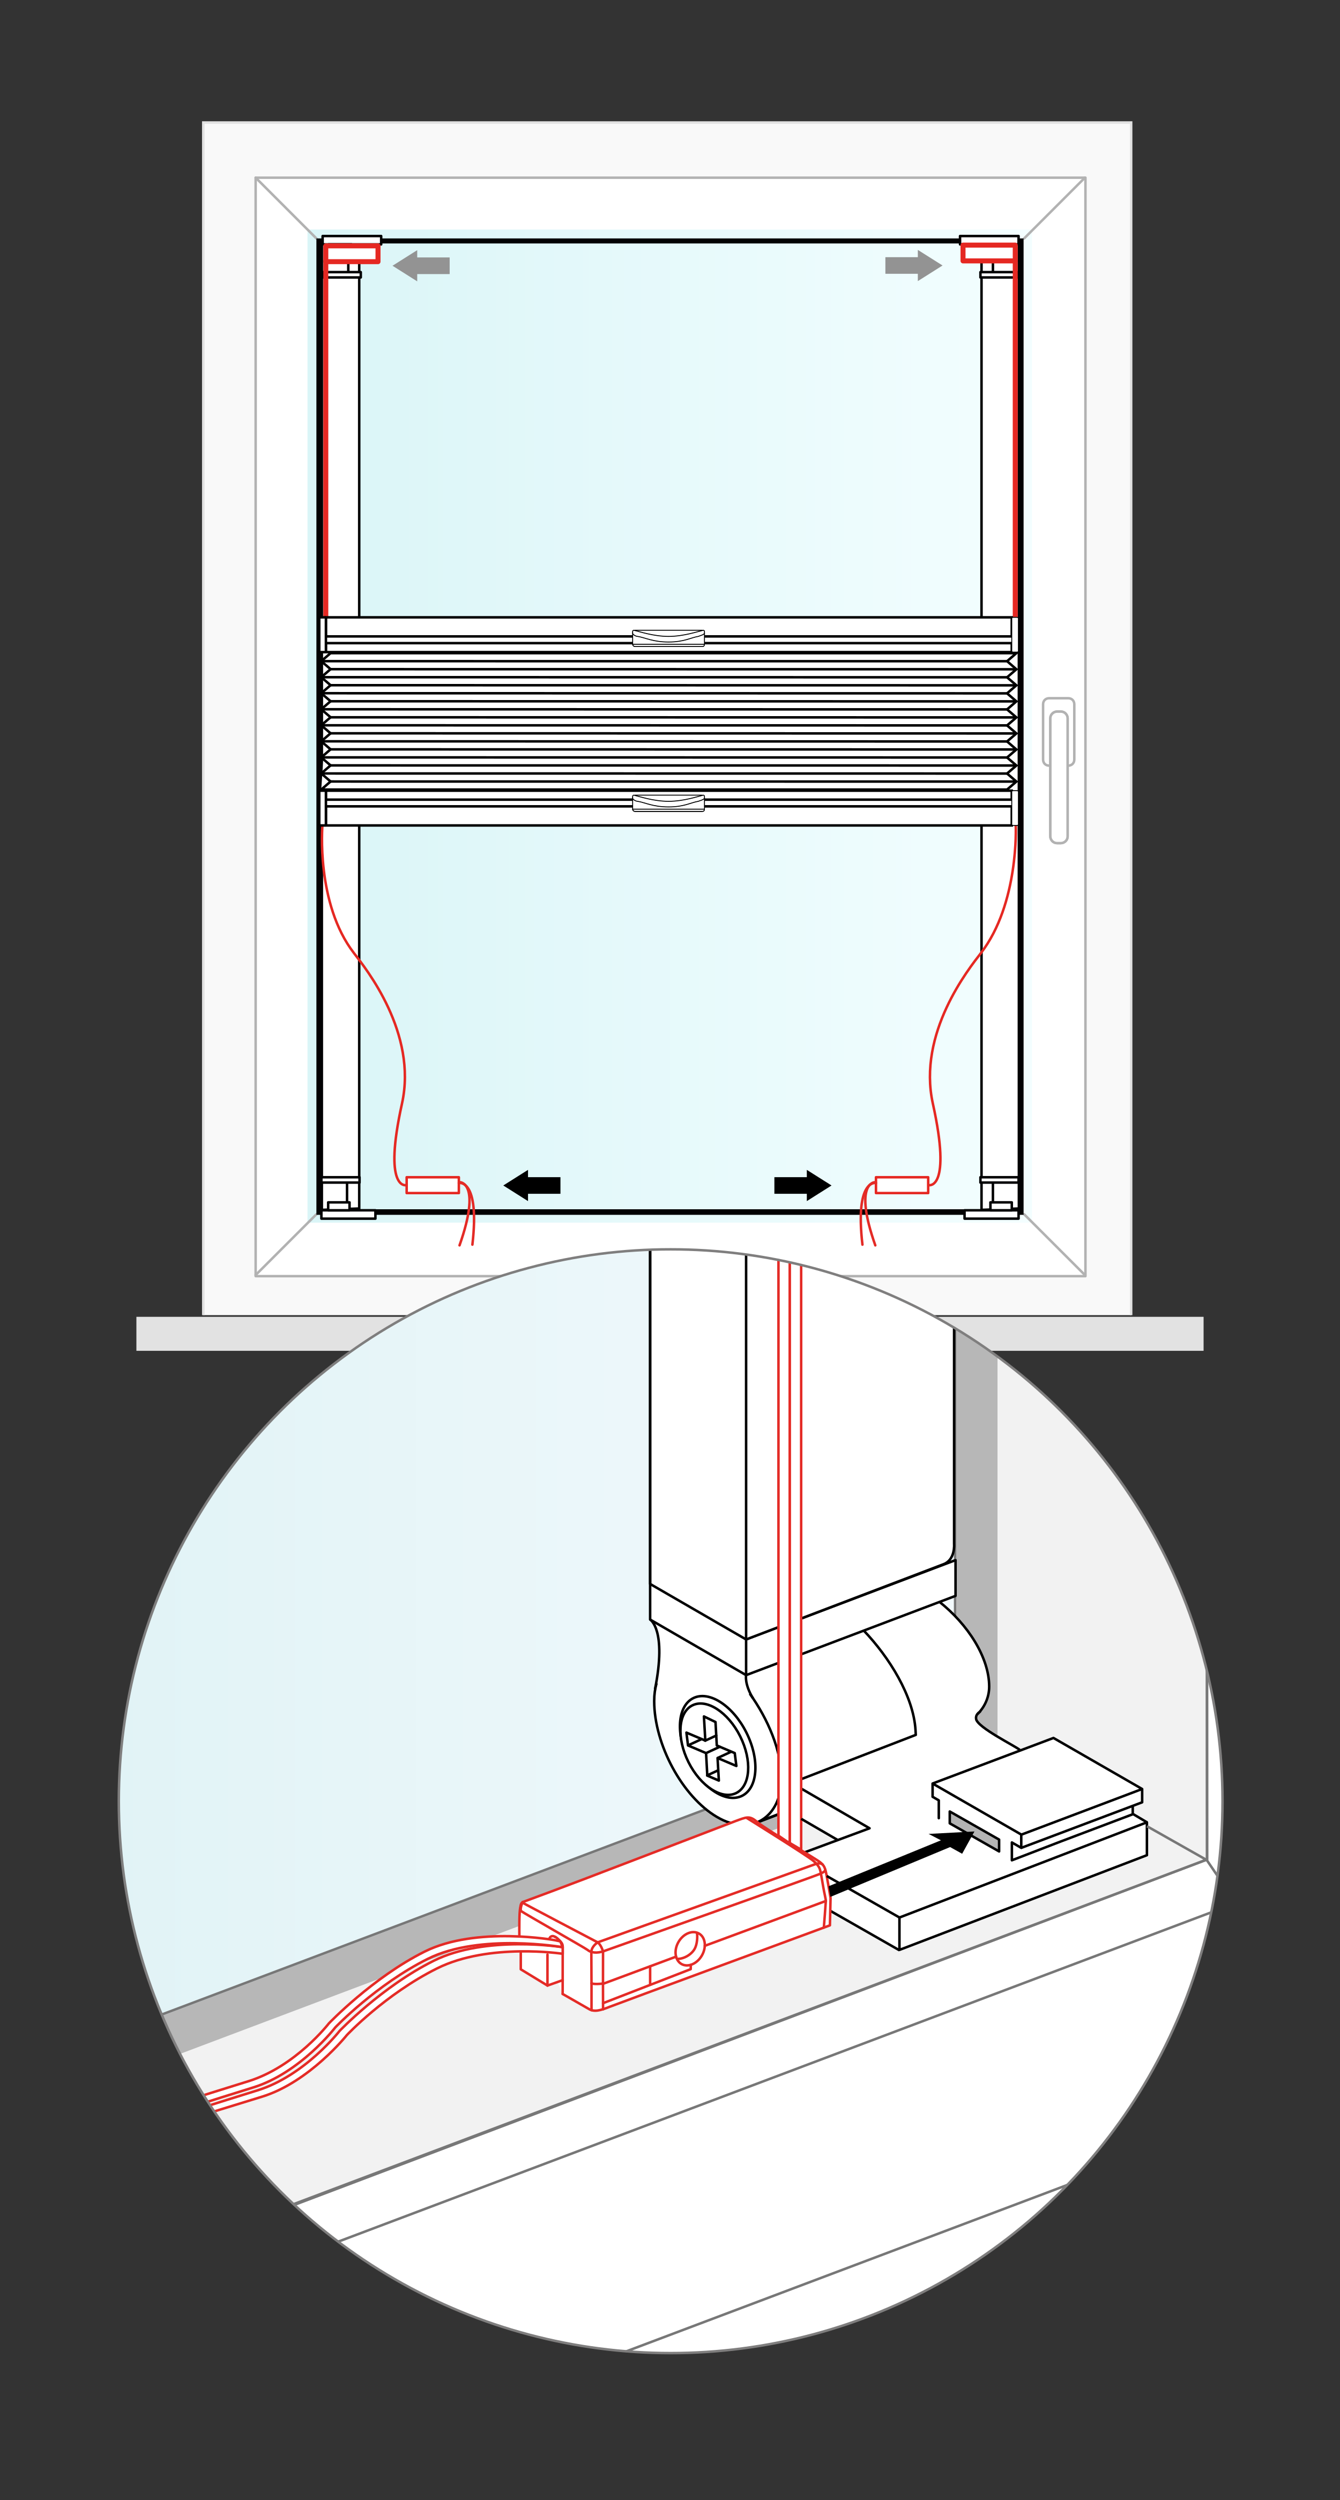 <?xml version="1.0" encoding="utf-8"?>
<!-- Generator: Adobe Illustrator 16.0.0, SVG Export Plug-In . SVG Version: 6.00 Build 0)  -->
<!DOCTYPE svg PUBLIC "-//W3C//DTD SVG 1.1//EN" "http://www.w3.org/Graphics/SVG/1.1/DTD/svg11.dtd">
<svg version="1.1" id="Anleitung" xmlns="http://www.w3.org/2000/svg" xmlns:xlink="http://www.w3.org/1999/xlink" x="0px" y="0px"
	 width="268px" height="500px" viewBox="0 0 268 500" enable-background="new 0 0 268 500" xml:space="preserve">
<rect x="0" y="0" width="268" height="500" fill="#333333" stroke="none"/>
<g>
	<polyline fill="#F9F9F9" stroke="#E2E2E2" stroke-width="0.5" stroke-miterlimit="10" points="40.655,263.018 40.655,24.503 
		226.229,24.503 226.229,263.018 	"/>
	
		<linearGradient id="SVGID_1_" gradientUnits="userSpaceOnUse" x1="-441.402" y1="-706.078" x2="-356.547" y2="-706.078" gradientTransform="matrix(1.667 0 0 1.667 799.011 1321.042)">
		<stop  offset="0" style="stop-color:#FFFFFF"/>
		<stop  offset="1" style="stop-color:#DEF5F9"/>
	</linearGradient>
	<polygon fill="url(#SVGID_1_)" points="63.28,241.285 204.717,241.285 203.715,47.018 64.396,47.018 	"/>
	<rect x="27.28" y="263.354" fill="#E2E2E2" width="213.438" height="6.799"/>
	
		<rect x="51.131" y="35.537" fill="#FFFFFF" stroke="#B2B2B2" stroke-width="0.5" stroke-linecap="round" stroke-linejoin="round" stroke-miterlimit="10" width="165.959" height="219.682"/>
	
		<linearGradient id="SVGID_2_" gradientUnits="userSpaceOnUse" x1="225.118" y1="282.606" x2="370.013" y2="282.606" gradientTransform="matrix(1 0 0 1 -163.62 -137.395)">
		<stop  offset="0" style="stop-color:#DAF5F7"/>
		<stop  offset="6.700000e-007" style="stop-color:#DAF5F7"/>
		<stop  offset="1" style="stop-color:#F3FEFF"/>
	</linearGradient>
	<rect x="61.498" y="45.902" fill="url(#SVGID_2_)" width="144.895" height="198.615"/>
	<polygon fill="#FFFFFF" stroke="#020203" stroke-width="0.5" stroke-miterlimit="10" points="203.776,48.416 196.305,48.689 
		196.305,241.965 203.776,241.692 	"/>
	<polygon fill="#FFFFFF" stroke="#020203" stroke-width="0.5" stroke-miterlimit="10" points="71.844,48.416 64.371,48.689 
		64.371,241.965 71.844,241.692 	"/>
	
		<line fill="none" stroke="#B2B2B2" stroke-width="0.5" stroke-linecap="round" stroke-linejoin="round" stroke-miterlimit="10" x1="63.28" y1="47.686" x2="51.131" y2="35.537"/>
	
		<line fill="none" stroke="#B2B2B2" stroke-width="0.5" stroke-linecap="round" stroke-linejoin="round" stroke-miterlimit="10" x1="204.83" y1="47.686" x2="216.979" y2="35.537"/>
	
		<line fill="none" stroke="#B2B2B2" stroke-width="0.5" stroke-linecap="round" stroke-linejoin="round" stroke-miterlimit="10" x1="51.131" y1="254.994" x2="63.28" y2="242.846"/>
	
		<line fill="none" stroke="#B2B2B2" stroke-width="0.5" stroke-linecap="round" stroke-linejoin="round" stroke-miterlimit="10" x1="216.979" y1="254.994" x2="204.83" y2="242.846"/>
	<g>
		<g>
			
				<path fill="#FFFFFF" stroke="#B2B2B2" stroke-width="0.5" stroke-linecap="round" stroke-linejoin="round" stroke-miterlimit="10" d="
				M214.861,151.896c0,0.78-0.559,1.227-1.229,1.227h-3.789c-0.778,0-1.226-0.557-1.226-1.227v-11.033
				c0-0.78,0.556-1.227,1.226-1.227h3.789c0.781,0,1.229,0.557,1.229,1.227V151.896z"/>
		</g>
		<g>
			
				<path fill="#FFFFFF" stroke="#B2B2B2" stroke-width="0.5" stroke-linecap="round" stroke-linejoin="round" stroke-miterlimit="10" d="
				M213.523,167.277c0,0.781-0.668,1.339-1.337,1.339h-0.781c-0.778,0-1.337-0.669-1.337-1.339V143.65
				c0-0.78,0.668-1.338,1.337-1.338h0.781c0.778,0,1.337,0.668,1.337,1.338V167.277z"/>
			
				<path fill="#FFFFFF" stroke="#B2B2B2" stroke-width="0.5" stroke-linecap="round" stroke-linejoin="round" stroke-miterlimit="10" d="
				M213.523,167.277c0,0.781-0.668,1.339-1.337,1.339h-0.781c-0.778,0-1.337-0.669-1.337-1.339V143.65
				c0-0.78,0.668-1.338,1.337-1.338h0.781c0.778,0,1.337,0.668,1.337,1.338V167.277z"/>
		</g>
	</g>
	<g>
		<path fill="#020203" d="M203.715,48.689v193.152H64.396V48.689H203.715 M204.83,47.686H63.28v195.271h141.438V47.686H204.83z"/>
	</g>
	<g>
		
			<line fill="#FFFFFF" stroke="#020203" stroke-width="0.5" stroke-miterlimit="10" x1="64.172" y1="198.932" x2="64.172" y2="241.396"/>
	</g>
	<g>
		
			<rect x="192.008" y="47.205" fill="#FFFFFF" stroke="#020203" stroke-width="0.5" stroke-linejoin="round" stroke-miterlimit="10" width="11.708" height="1.672"/>
		
			<rect x="198.087" y="48.877" fill="#FFFFFF" stroke="#020203" stroke-width="0.5" stroke-miterlimit="10" width="4.273" height="1.582"/>
		
			<rect x="196.086" y="54.42" fill="#FFFFFF" stroke="#020203" stroke-width="0.5" stroke-linejoin="round" stroke-miterlimit="10" width="7.63" height="1.066"/>
		
			<line fill="#FFFFFF" stroke="#020203" stroke-width="0.5" stroke-miterlimit="10" x1="198.585" y1="54.42" x2="198.585" y2="50.459"/>
	</g>
	<g>
		
			<rect x="64.527" y="47.205" fill="#FFFFFF" stroke="#020203" stroke-width="0.5" stroke-linejoin="round" stroke-miterlimit="10" width="11.707" height="1.672"/>
		
			<rect x="65.883" y="48.877" fill="#FFFFFF" stroke="#020203" stroke-width="0.5" stroke-miterlimit="10" width="4.273" height="1.582"/>
		
			<rect x="64.527" y="54.42" fill="#FFFFFF" stroke="#020203" stroke-width="0.5" stroke-linejoin="round" stroke-miterlimit="10" width="7.629" height="1.066"/>
		
			<line fill="#FFFFFF" stroke="#020203" stroke-width="0.5" stroke-miterlimit="10" x1="69.658" y1="54.42" x2="69.658" y2="50.459"/>
	</g>
	<g>
		
			<rect x="192.91" y="242.049" fill="#FFFFFF" stroke="#020203" stroke-width="0.5" stroke-linecap="round" stroke-linejoin="round" stroke-miterlimit="10" width="10.805" height="1.672"/>
		
			<rect x="198.086" y="240.467" fill="#FFFFFF" stroke="#020203" stroke-width="0.5" stroke-linejoin="round" stroke-miterlimit="10" width="4.273" height="1.582"/>
		
			<rect x="196.085" y="235.439" fill="#FFFFFF" stroke="#020203" stroke-width="0.5" stroke-linejoin="round" stroke-miterlimit="10" width="7.63" height="1.066"/>
		
			<line fill="#FFFFFF" stroke="#020203" stroke-width="0.5" stroke-miterlimit="10" x1="198.584" y1="236.506" x2="198.584" y2="240.467"/>
	</g>
	<g>
		<polygon fill="#FFFFFF" points="192.805,52.18 203.248,52.18 203.248,49.021 192.805,49.021 192.805,51.031 		"/>
		<polygon fill="none" stroke="#E52822" stroke-linecap="round" stroke-linejoin="round" stroke-miterlimit="10" points="
			192.605,52.18 203.049,52.18 203.049,49.021 192.605,49.021 192.605,51.031 		"/>
		
			<line fill="none" stroke="#E52822" stroke-linecap="round" stroke-linejoin="round" stroke-miterlimit="10" x1="203.049" y1="124.055" x2="203.049" y2="52.18"/>
		<polygon fill="#939393" points="183.566,49.977 188.51,53.096 183.566,56.221 183.566,54.761 177.077,54.761 177.077,51.436 
			183.566,51.436 		"/>
		<polygon fill="#FFFFFF" points="75.201,52.731 64.761,52.731 64.761,49.57 75.201,49.57 75.201,51.584 		"/>
		<polygon fill="none" stroke="#E52822" stroke-linecap="round" stroke-linejoin="round" stroke-miterlimit="10" points="
			75.602,52.331 65.161,52.331 65.161,49.17 75.602,49.17 75.602,51.184 		"/>
		
			<line fill="none" stroke="#E52822" stroke-linecap="round" stroke-linejoin="round" stroke-miterlimit="10" x1="65.161" y1="123.973" x2="65.161" y2="52.23"/>
		<polygon fill="#939393" points="83.444,50.027 78.502,53.148 83.444,56.27 83.444,54.813 89.933,54.813 89.933,51.484 
			83.444,51.484 		"/>
		<polygon fill="#FFFFFF" points="175.196,235.439 185.637,235.439 185.637,238.602 175.196,238.602 175.196,236.588 		"/>
		
			<polygon fill="none" stroke="#E52822" stroke-width="0.5" stroke-linecap="round" stroke-linejoin="round" stroke-miterlimit="10" points="
			175.196,235.439 185.637,235.439 185.637,238.602 175.196,238.602 175.196,236.588 		"/>
		<polygon points="161.365,233.965 166.308,237.086 161.365,240.21 161.365,238.751 154.877,238.751 154.877,235.424 
			161.365,235.424 		"/>
		
			<path fill="none" stroke="#E52822" stroke-width="0.5" stroke-linecap="round" stroke-linejoin="round" stroke-miterlimit="10" d="
			M185.801,237.02c0,0,4.584,0.953,0.77-16.31c-3.124-14.124,7.219-27,9.616-30.108c7.632-9.891,6.964-25.437,6.964-25.437"/>
		<polygon fill="#FFFFFF" points="91.771,235.439 81.332,235.439 81.332,238.602 91.771,238.602 91.771,236.588 		"/>
		
			<polygon fill="none" stroke="#E52822" stroke-width="0.5" stroke-linecap="round" stroke-linejoin="round" stroke-miterlimit="10" points="
			91.771,235.439 81.332,235.439 81.332,238.602 91.771,238.602 91.771,236.588 		"/>
		<polygon points="105.603,233.965 100.657,237.086 105.603,240.21 105.603,238.751 112.09,238.751 112.09,235.424 105.603,235.424 
					"/>
		
			<path fill="none" stroke="#E52822" stroke-width="0.5" stroke-linecap="round" stroke-linejoin="round" stroke-miterlimit="10" d="
			M81.168,237.02c0,0-4.588,0.953-0.771-16.31c3.124-14.124-7.219-27-9.616-30.108c-7.631-9.891-6.297-25.52-6.297-25.52"/>
	</g>
	<g>
		<path d="M196.643,125.257l-0.338,2.356h1.57l0.336-2.356H196.643z M197.766,126.268h-0.113c0-0.225-0.111-0.336-0.334-0.447
			c-0.229,0-0.339,0.111-0.452,0.335c0,0.112,0.113,0.336,0.224,0.336v-0.224v-0.112h0.115c0.223,0,0.447,0.336,0.447,0.559
			c0,0.226-0.334,0.45-0.563,0.45c-0.225,0-0.447-0.335-0.447-0.561h0.109c0,0.226,0.113,0.336,0.338,0.449
			c0.229,0,0.338-0.111,0.451-0.338c0-0.111-0.113-0.335-0.224-0.335v0.224v0.111h-0.112c-0.227,0-0.453-0.335-0.453-0.559
			c0-0.223,0.338-0.449,0.565-0.449C197.652,125.82,197.875,126.044,197.766,126.268"/>
		<path d="M200.01,125.93L200.01,125.93C200.121,125.93,200.121,125.93,200.01,125.93C200.121,125.93,200.121,125.93,200.01,125.93
			C200.121,125.93,200.01,125.93,200.01,125.93 M200.121,126.042L200.121,126.042C200.121,126.042,200.121,125.93,200.121,126.042
			v-0.11h-0.111h-0.112v0.223h0.224V126.042L200.121,126.042z M200.121,126.042C200.121,126.154,200.121,126.154,200.121,126.042
			h-0.225v-0.11v-0.113h0.113h0.109v0.224 M200.121,125.818L200.121,125.818h-0.225v0.111v0.111h0.113h0.109
			C200.121,126.042,200.233,126.042,200.121,125.818C200.233,125.93,200.121,125.93,200.121,125.818"/>
		<rect x="65.183" y="158.127" fill="#FFFFFF" width="137.167" height="6.956"/>
		
			<rect x="65.183" y="158.127" fill="none" stroke="#000000" stroke-width="0.5" stroke-miterlimit="10" width="137.167" height="6.956"/>
		<rect x="63.853" y="159.923" fill="#FFFFFF" width="139.827" height="1.347"/>
		
			<rect x="63.85" y="159.923" fill="none" stroke="#000000" stroke-width="0.5" stroke-miterlimit="10" width="139.83" height="1.343"/>
		<path fill="#FFFFFF" d="M64.071,158.127h0.888c0.113,0,0.225,0.112,0.225,0.225v6.508c0,0.111-0.11,0.224-0.225,0.224h-0.888
			c-0.108,0-0.219-0.112-0.219-0.224v-6.508C63.853,158.239,63.963,158.127,64.071,158.127"/>
		<path fill="none" stroke="#000000" stroke-width="0.5" stroke-miterlimit="10" d="M64.071,158.127h0.888
			c0.113,0,0.225,0.112,0.225,0.225v6.508c0,0.111-0.11,0.224-0.225,0.224h-0.888c-0.108,0-0.219-0.112-0.219-0.224v-6.508
			C63.853,158.239,63.963,158.127,64.071,158.127z"/>
		<path fill="#FFFFFF" d="M202.568,158.127h0.889c0.11,0,0.225,0.112,0.225,0.225v6.508c0,0.111-0.113,0.224-0.225,0.224h-0.889
			c-0.109,0-0.219-0.112-0.219-0.224v-6.508C202.35,158.239,202.459,158.127,202.568,158.127"/>
		<path fill="none" stroke="#000000" stroke-width="0.183" stroke-miterlimit="10" d="M202.568,158.127h0.889
			c0.11,0,0.225,0.112,0.225,0.225v6.508c0,0.111-0.113,0.224-0.225,0.224h-0.889c-0.109,0-0.219-0.112-0.219-0.224v-6.508
			C202.35,158.239,202.459,158.127,202.568,158.127z"/>
		<rect x="65.183" y="123.464" fill="#FFFFFF" width="137.167" height="6.954"/>
		
			<rect x="65.183" y="123.464" fill="none" stroke="#000000" stroke-width="0.5" stroke-miterlimit="10" width="137.167" height="6.954"/>
		<rect x="63.853" y="127.279" fill="#FFFFFF" width="139.827" height="1.343"/>
		
			<rect x="63.85" y="127.277" fill="none" stroke="#000000" stroke-width="0.5" stroke-miterlimit="10" width="139.83" height="1.346"/>
		<path fill="#FFFFFF" d="M64.071,130.418h0.888c0.113,0,0.225-0.111,0.225-0.225v-6.506c0-0.112-0.11-0.225-0.225-0.225h-0.888
			c-0.108,0-0.219,0.112-0.219,0.225v6.506C63.853,130.307,63.963,130.418,64.071,130.418"/>
		<path fill="none" stroke="#000000" stroke-width="0.5" stroke-miterlimit="10" d="M64.071,130.418h0.888
			c0.113,0,0.225-0.111,0.225-0.225v-6.506c0-0.112-0.11-0.225-0.225-0.225h-0.888c-0.108,0-0.219,0.112-0.219,0.225v6.506
			C63.853,130.307,63.963,130.418,64.071,130.418z"/>
		<path fill="#FFFFFF" d="M202.568,130.418h0.889c0.11,0,0.225-0.111,0.225-0.225v-6.506c0-0.112-0.113-0.225-0.225-0.225h-0.889
			c-0.109,0-0.219,0.112-0.219,0.225v6.506C202.35,130.307,202.459,130.418,202.568,130.418"/>
		<path fill="none" stroke="#000000" stroke-width="0.183" stroke-miterlimit="10" d="M202.568,130.418h0.889
			c0.11,0,0.225-0.111,0.225-0.225v-6.506c0-0.112-0.113-0.225-0.225-0.225h-0.889c-0.109,0-0.219,0.112-0.219,0.225v6.506
			C202.35,130.307,202.459,130.418,202.568,130.418z"/>
		<path fill="#FFFFFF" d="M140.325,129.295H127.09c-0.338,0-0.563-0.225-0.563-0.561v-2.131c0-0.336,0.225-0.561,0.563-0.561h13.235
			c0.339,0,0.567,0.225,0.567,0.561v2.131C140.893,129.072,140.664,129.295,140.325,129.295"/>
		<path fill="none" stroke="#000000" stroke-width="0.183" stroke-miterlimit="10" d="M140.325,129.295H127.09
			c-0.338,0-0.563-0.225-0.563-0.561v-2.131c0-0.336,0.225-0.561,0.563-0.561h13.235c0.339,0,0.567,0.225,0.567,0.561v2.131
			C140.893,129.072,140.664,129.295,140.325,129.295z"/>
		<path fill="#FFFFFF" d="M140.887,126.604c0,0.336-1.01,0.563-1.232,0.676c-1.459,0.223-2.807,1.119-5.943,1.119
			c-3.141,0-4.715-0.896-6.176-1.119c-0.333,0-1.008-0.338-1.008-0.676v-0.336c0-0.112,0.114-0.227,0.229-0.227
			c1.01,0.227,3.926,1.236,6.955,1.236c3.028,0,5.943-1.012,6.953-1.236c0.112,0,0.223,0.114,0.223,0.227V126.604L140.887,126.604z"
			/>
		<path fill="none" stroke="#000000" stroke-width="0.183" stroke-miterlimit="10" d="M140.887,126.604
			c0,0.336-1.01,0.563-1.232,0.676c-1.459,0.223-2.807,1.119-5.943,1.119c-3.141,0-4.715-0.896-6.176-1.119
			c-0.333,0-1.008-0.338-1.008-0.676v-0.336c0-0.112,0.114-0.227,0.229-0.227c1.01,0.227,3.926,1.236,6.955,1.236
			c3.028,0,5.943-1.012,6.953-1.236c0.112,0,0.223,0.114,0.223,0.227V126.604L140.887,126.604z"/>
		<path fill="#FFFFFF" d="M140.553,129.295h-13.573c-0.229,0-0.452-0.225-0.452-0.447h14.359
			C140.887,129.072,140.776,129.295,140.553,129.295"/>
		<path fill="none" stroke="#000000" stroke-width="0.183" stroke-miterlimit="10" d="M140.553,129.295h-13.573
			c-0.229,0-0.452-0.225-0.452-0.447h14.359C140.887,129.072,140.776,129.295,140.553,129.295z"/>
		<path fill="#FFFFFF" d="M140.325,162.275H127.09c-0.338,0-0.563-0.223-0.563-0.561v-2.131c0-0.335,0.225-0.559,0.563-0.559h13.235
			c0.339,0,0.567,0.224,0.567,0.559v2.131C140.893,161.941,140.664,162.275,140.325,162.275"/>
		<path fill="none" stroke="#000000" stroke-width="0.183" stroke-miterlimit="10" d="M140.325,162.275H127.09
			c-0.338,0-0.563-0.223-0.563-0.561v-2.131c0-0.335,0.225-0.559,0.563-0.559h13.235c0.339,0,0.567,0.224,0.567,0.559v2.131
			C140.893,161.941,140.664,162.275,140.325,162.275z"/>
		<path fill="#FFFFFF" d="M140.887,159.585c0,0.338-1.01,0.563-1.232,0.675c-1.459,0.225-2.807,1.121-5.943,1.121
			c-3.141,0-4.715-0.896-6.176-1.121c-0.333,0-1.008-0.337-1.008-0.675v-0.335c0-0.111,0.114-0.227,0.229-0.227
			c1.01,0.227,3.926,1.236,6.955,1.236c3.028,0,5.943-1.01,6.953-1.236c0.112,0,0.223,0.115,0.223,0.227V159.585L140.887,159.585z"
			/>
		<path fill="none" stroke="#000000" stroke-width="0.183" stroke-miterlimit="10" d="M140.887,159.585
			c0,0.338-1.01,0.563-1.232,0.675c-1.459,0.225-2.807,1.121-5.943,1.121c-3.141,0-4.715-0.896-6.176-1.121
			c-0.333,0-1.008-0.337-1.008-0.675v-0.335c0-0.111,0.114-0.227,0.229-0.227c1.01,0.227,3.926,1.236,6.955,1.236
			c3.028,0,5.943-1.01,6.953-1.236c0.112,0,0.223,0.115,0.223,0.227V159.585L140.887,159.585z"/>
		<path fill="#FFFFFF" d="M140.553,162.275h-13.573c-0.229,0-0.452-0.223-0.452-0.445h14.359
			C140.887,162.053,140.776,162.275,140.553,162.275"/>
		<path fill="none" stroke="#000000" stroke-width="0.183" stroke-miterlimit="10" d="M140.553,162.275h-13.573
			c-0.229,0-0.452-0.223-0.452-0.445h14.359C140.887,162.053,140.776,162.275,140.553,162.275z"/>
		<polyline fill="#FFFFFF" points="66.114,130.626 64.25,132.229 66.114,133.83 64.25,135.432 66.114,137.036 64.25,138.641 
			66.114,140.244 64.25,141.848 66.114,143.453 64.25,145.052 66.114,146.656 64.25,148.26 66.114,149.865 64.25,151.469 
			66.114,153.076 64.25,154.686 66.114,156.294 64.25,157.906 		"/>
		<polyline fill="#FFFFFF" points="201.418,157.906 203.278,156.305 201.418,154.699 203.278,153.098 201.418,151.494 
			203.278,149.893 201.418,148.288 203.278,146.684 201.418,145.079 203.278,143.48 201.418,141.874 203.278,140.27 
			201.418,138.665 203.278,137.061 201.418,135.456 203.278,133.848 201.418,132.234 203.278,130.624 		"/>
		<polygon fill="#FFFFFF" points="201.418,157.906 203.278,156.305 201.418,154.699 203.278,153.098 201.418,151.494 
			203.278,149.893 201.418,148.288 203.278,146.684 201.418,145.079 203.278,143.48 201.418,141.874 203.278,140.27 
			201.418,138.665 203.278,137.061 201.418,135.456 203.278,133.848 201.418,132.234 203.278,130.624 66.114,130.624 64.25,132.227 
			66.114,133.828 64.25,135.434 66.114,137.036 64.25,138.641 66.114,140.244 64.25,141.848 66.114,143.453 64.25,145.052 
			66.114,146.658 64.25,148.26 66.114,149.865 64.25,151.471 66.114,153.076 64.25,154.684 66.114,156.297 64.25,157.906 		"/>
		<polygon fill="none" stroke="#000000" stroke-width="0.5" stroke-miterlimit="10" points="201.418,157.906 203.278,156.305 
			201.418,154.699 203.278,153.098 201.418,151.494 203.278,149.893 201.418,148.288 203.278,146.684 201.418,145.079 
			203.278,143.48 201.418,141.874 203.278,140.27 201.418,138.665 203.278,137.061 201.418,135.456 203.278,133.848 
			201.418,132.234 203.278,130.624 66.114,130.624 64.25,132.227 66.114,133.828 64.25,135.434 66.114,137.036 64.25,138.641 
			66.114,140.244 64.25,141.848 66.114,143.453 64.25,145.052 66.114,146.658 64.25,148.26 66.114,149.865 64.25,151.471 
			66.114,153.076 64.25,154.684 66.114,156.297 64.25,157.906 		"/>
		
			<line fill="none" stroke="#000000" stroke-width="0.5" stroke-miterlimit="10" x1="64.25" y1="132.229" x2="201.418" y2="132.238"/>
		
			<line fill="none" stroke="#000000" stroke-width="0.5" stroke-miterlimit="10" x1="66.114" y1="133.83" x2="203.278" y2="133.848"/>
		
			<line fill="none" stroke="#000000" stroke-width="0.5" stroke-miterlimit="10" x1="201.418" y1="135.453" x2="64.25" y2="135.434"/>
		
			<line fill="none" stroke="#000000" stroke-width="0.5" stroke-miterlimit="10" x1="66.114" y1="137.036" x2="203.278" y2="137.059"/>
		
			<line fill="none" stroke="#000000" stroke-width="0.5" stroke-miterlimit="10" x1="201.418" y1="138.665" x2="64.25" y2="138.641"/>
		
			<line fill="none" stroke="#000000" stroke-width="0.5" stroke-miterlimit="10" x1="66.114" y1="140.244" x2="203.278" y2="140.271"/>
		
			<line fill="none" stroke="#000000" stroke-width="0.5" stroke-miterlimit="10" x1="201.418" y1="141.874" x2="64.25" y2="141.848"/>
		
			<line fill="none" stroke="#000000" stroke-width="0.5" stroke-miterlimit="10" x1="66.114" y1="143.453" x2="203.278" y2="143.479"/>
		
			<line fill="none" stroke="#000000" stroke-width="0.5" stroke-miterlimit="10" x1="201.418" y1="145.079" x2="64.25" y2="145.055"/>
		
			<line fill="none" stroke="#000000" stroke-width="0.5" stroke-miterlimit="10" x1="66.114" y1="146.656" x2="203.278" y2="146.684"/>
		
			<line fill="none" stroke="#000000" stroke-width="0.5" stroke-miterlimit="10" x1="201.418" y1="148.288" x2="64.25" y2="148.26"/>
		
			<line fill="none" stroke="#000000" stroke-width="0.5" stroke-miterlimit="10" x1="66.114" y1="149.865" x2="203.278" y2="149.889"/>
		
			<line fill="none" stroke="#000000" stroke-width="0.5" stroke-miterlimit="10" x1="201.418" y1="151.496" x2="64.25" y2="151.471"/>
		
			<line fill="none" stroke="#000000" stroke-width="0.5" stroke-miterlimit="10" x1="66.114" y1="153.076" x2="203.278" y2="153.096"/>
		
			<line fill="none" stroke="#000000" stroke-width="0.5" stroke-miterlimit="10" x1="64.25" y1="154.686" x2="201.418" y2="154.702"/>
		
			<line fill="none" stroke="#000000" stroke-width="0.5" stroke-miterlimit="10" x1="66.114" y1="156.294" x2="203.278" y2="156.305"/>
	</g>
	<g>
		
			<rect x="64.278" y="242.049" fill="#FFFFFF" stroke="#020203" stroke-width="0.5" stroke-linecap="round" stroke-linejoin="round" stroke-miterlimit="10" width="10.805" height="1.672"/>
		
			<rect x="65.634" y="240.467" fill="#FFFFFF" stroke="#020203" stroke-width="0.5" stroke-linejoin="round" stroke-miterlimit="10" width="4.273" height="1.582"/>
		
			<rect x="64.278" y="235.439" fill="#FFFFFF" stroke="#020203" stroke-width="0.5" stroke-linejoin="round" stroke-miterlimit="10" width="7.63" height="1.066"/>
		
			<line fill="#FFFFFF" stroke="#020203" stroke-width="0.5" stroke-miterlimit="10" x1="69.409" y1="236.506" x2="69.409" y2="240.467"/>
	</g>
</g>
<g>
	<defs>
		<circle id="XMLID_5_" cx="134.133" cy="360.229" r="110.372"/>
	</defs>
	<use xlink:href="#XMLID_5_"  overflow="visible" fill="#FFFFFF"/>
	<clipPath id="XMLID_2_">
		<use xlink:href="#XMLID_5_"  overflow="visible"/>
	</clipPath>
	<g clip-path="url(#XMLID_2_)">
		<polygon fill="#F2F2F2" stroke="#777777" stroke-width="0.5" stroke-miterlimit="10" points="-21.13,471.227 241.414,371.887 
			241.272,179.565 -25,171.432 		"/>
		<linearGradient id="SVGID_3_" gradientUnits="userSpaceOnUse" x1="-25" y1="253.003" x2="191.291" y2="253.003">
			<stop  offset="6.700000e-007" style="stop-color:#DCF1F4"/>
			<stop  offset="1" style="stop-color:#F3FAFD"/>
		</linearGradient>
		
			<polygon fill="url(#SVGID_3_)" stroke="#F2F2F2" stroke-width="0.5" stroke-linecap="round" stroke-linejoin="round" stroke-miterlimit="10" points="
			191.026,75.786 191.291,349.552 -25,430.22 -25,83.013 		"/>
		<polygon fill="#B7B7B7" points="-68.979,450.369 192.487,351.737 199.262,349.431 197.283,336.765 192.487,342.758 
			-68.979,441.39 		"/>
		<rect x="191.291" y="15.595" fill="#B7B7B7" width="8.21" height="333.836"/>
		<polygon fill="#FFFFFF" points="104.51,380.412 103.967,382.12 104.156,393.848 109.494,397.099 112.543,396.014 112.543,398.786 
			132.658,382.556 		"/>
		<g>
			
				<polyline fill="none" stroke="#777777" stroke-width="0.5" stroke-linecap="round" stroke-linejoin="round" stroke-miterlimit="10" points="
				-83.725,446.679 177.743,348.045 191.291,342.956 			"/>
			
				<line fill="none" stroke="#777777" stroke-width="0.5" stroke-linecap="round" stroke-linejoin="round" stroke-miterlimit="10" x1="191.025" y1="342.956" x2="191.025" y2="43.419"/>
		</g>
		<rect id="XMLID_6_" x="6.348" y="125.367" fill="none" width="268" height="368.667"/>
		<g>
			<path fill="#FFFFFF" d="M229.383,364.46l0.012-0.01l-2.848-1.695v-0.023v-1.574l1.883-0.71v-2.661l-17.736-10.207l-6.925,2.609
				l0.185-0.223c-0.938-0.8-8.428-4.459-8.728-6.167c-0.066-0.374,0.027-0.667,0.18-0.901l-0.01,0.009
				c0.004-0.003,0.007-0.008,0.011-0.011c0.14-0.217,0.328-0.386,0.498-0.518c1.162-1.322,1.934-3.098,1.934-5.066
				c0-5.793-4.2-12.364-9.927-16.939l3.196-1.21v-7.15l-2.502,0.856c2.502-0.856,2.215-4.091,2.215-4.091V206.024l-60.346,20.258
				l-0.447-2.516v2.666v90.346v7.123c0,0,3.373,1.957,0.973,13.945l0.043,0.01c-0.128,0.737-0.202,1.518-0.202,2.351
				c0,8.696,5.647,19.123,12.556,23.176c2.885,1.693,5.602,1.953,7.795,1.141l0.021,0.051l5.892-2.271
				c-0.209,0.425,3.419,1.036,3.142,1.45l7.376,4.283l-8.757,3.219l0.005,0.003l-0.004-0.002v6.789l21.022,12v-0.081l49.494-18.938
				V364.46z"/>
			<path fill="#FFFFFF" d="M195.405,342.897l0.641-0.626c-0.044,0.033-0.092,0.068-0.142,0.106
				c-0.159,0.182-0.325,0.354-0.498,0.518L195.405,342.897z"/>
		</g>
	</g>
	<g clip-path="url(#XMLID_2_)">
		<polyline fill="none" stroke="#777777" stroke-width="0.5" stroke-linejoin="round" stroke-miterlimit="10" points="
			29.296,451.914 241.403,371.887 241.414,371.887 241.414,190.774 		"/>
		<g>
			<g>
				
					<line fill="none" stroke="#000000" stroke-width="0.5" stroke-linejoin="round" stroke-miterlimit="10" x1="157.107" y1="362.287" x2="151.135" y2="364.552"/>
				<path fill="#FFFFFF" stroke="#000000" stroke-width="0.5" stroke-linejoin="round" stroke-miterlimit="10" d="M149.961,338.726
					c3.625,5.065,6.326,11.361,6.326,16.957c0,7.684-5.983,11.754-12.891,7.7c-6.908-4.053-12.556-14.479-12.556-23.176
					c0-1.311,0.167-2.503,0.472-3.575"/>
				<path fill="none" stroke="#000000" stroke-width="0.5" stroke-linejoin="round" stroke-miterlimit="10" d="M172.717,326.068
					c5.132,5.36,9.988,13.166,10.387,19.947c0.017,0.307,0.037,0.622,0.053,0.951v-0.002l-24.84,9.597
					c0.176,0.383,0.105,3.951-1.936,7.004"/>
				<polygon fill="none" stroke="#000000" stroke-width="0.5" stroke-linejoin="round" stroke-miterlimit="10" points="
					179.888,389.965 179.888,383.49 229.383,364.45 229.383,371.025 				"/>
				<polyline fill="none" stroke="#000000" stroke-width="0.5" stroke-linejoin="round" stroke-miterlimit="10" points="
					160.918,370.459 173.91,365.642 158.316,356.585 				"/>
				
					<line fill="none" stroke="#000000" stroke-width="0.5" stroke-linejoin="round" stroke-miterlimit="10" x1="179.888" y1="390.044" x2="166.058" y2="382.149"/>
				<path fill="none" stroke="#000000" stroke-width="0.5" stroke-linejoin="round" stroke-miterlimit="10" d="M203.953,349.966
					c-0.938-0.8-8.428-4.459-8.728-6.167c-0.145-0.82,0.461-1.259,0.82-1.527l-0.65,0.635c1.44-1.356,2.442-3.351,2.442-5.595
					c0-5.819-4.238-12.427-10.006-17.005"/>
				
					<line fill="none" stroke="#000000" stroke-width="0.5" stroke-linejoin="round" stroke-miterlimit="10" x1="228.43" y1="357.786" x2="204.251" y2="366.923"/>
				<polyline fill="none" stroke="#000000" stroke-width="0.5" stroke-linejoin="round" stroke-miterlimit="10" points="
					186.52,356.69 210.693,347.579 228.43,357.786 228.43,360.447 204.251,369.559 				"/>
				<polygon fill="#B4B4B4" stroke="#000000" stroke-width="0.5" stroke-linejoin="round" points="199.822,370.274 199.822,367.905 
					189.951,362.283 189.951,364.653 				"/>
				
					<polyline fill="none" stroke="#000000" stroke-width="0.5" stroke-linecap="round" stroke-linejoin="round" stroke-miterlimit="10" points="
					226.547,362.838 212.181,368.271 202.376,372.043 202.376,368.479 202.378,368.477 204.251,369.559 204.251,366.896 
					186.52,356.69 186.52,359.347 187.742,360.05 187.758,360.067 187.758,363.624 				"/>
				<polygon fill="#FFFFFF" stroke="#000000" stroke-width="0.5" stroke-linejoin="round" stroke-miterlimit="10" points="
					149.222,335.015 149.222,327.864 191.107,312.012 191.107,319.162 				"/>
				<path fill="#FFFFFF" stroke="#000000" stroke-width="0.5" stroke-linejoin="round" stroke-miterlimit="10" d="M130.027,201.808
					v114.971l19.194,11.1l39.384-15.01c2.502-0.856,2.215-4.091,2.215-4.091V206.024"/>
				<path fill="none" stroke="#000000" stroke-width="0.5" stroke-linejoin="round" stroke-miterlimit="10" d="M150.611,339.673
					c-1.763-2.867-1.39-4.658-1.39-4.658l-19.194-11.113v-7.123V163.124"/>
				<path fill="none" stroke="#000000" stroke-width="0.5" stroke-linejoin="round" stroke-miterlimit="10" d="M130.027,323.901
					c0,0,3.373,1.957,0.973,13.945"/>
				<g>
					<g>
						<g>
							
								<path fill="#FFFFFF" stroke="#000000" stroke-width="0.5" stroke-linecap="round" stroke-linejoin="round" stroke-miterlimit="10" d="
								M153.793,348.788"/>
						</g>
					</g>
					
						<path fill="#FFFFFF" stroke="#000000" stroke-width="0.5" stroke-linecap="round" stroke-linejoin="round" stroke-miterlimit="10" d="
						M148.422,359.147c-3.172,1.588-7.938-1.489-10.635-6.882c-2.701-5.396-2.318-11.054,0.857-12.644
						c3.174-1.592,7.938,1.495,10.638,6.886C151.984,351.899,151.599,357.562,148.422,359.147z"/>
					
						<path fill="#FFFFFF" stroke="#000000" stroke-width="0.5" stroke-linecap="round" stroke-linejoin="round" stroke-miterlimit="10" d="
						M138.47,341.063c2.849-1.423,7.13,1.334,9.558,6.175c2.425,4.842,2.076,9.914-0.774,11.35c-2.852,1.428-7.132-1.33-9.556-6.168
						C135.278,347.579,135.619,342.492,138.47,341.063z"/>
					
						<polygon fill="#FFFFFF" stroke="#000000" stroke-width="0.5" stroke-linecap="round" stroke-linejoin="round" stroke-miterlimit="10" points="
						137.604,349.077 141.212,350.609 141.461,355.111 143.77,356.102 143.512,351.584 147.274,353.181 146.949,350.607 
						143.36,349.083 143.1,344.393 140.785,343.275 141.063,348.107 137.285,346.508 					"/>
					
						<line fill="#FFFFFF" stroke="#000000" stroke-width="0.5" stroke-linecap="round" stroke-linejoin="round" stroke-miterlimit="10" x1="146.096" y1="350.392" x2="143.639" y2="351.535"/>
					
						<line fill="#FFFFFF" stroke="#000000" stroke-width="0.5" stroke-linecap="round" stroke-linejoin="round" stroke-miterlimit="10" x1="143.953" y1="349.342" x2="141.24" y2="350.593"/>
					
						<line fill="#FFFFFF" stroke="#000000" stroke-width="0.5" stroke-linecap="round" stroke-linejoin="round" stroke-miterlimit="10" x1="143.247" y1="347.097" x2="141.033" y2="348.124"/>
					
						<line fill="#FFFFFF" stroke="#000000" stroke-width="0.5" stroke-linecap="round" stroke-linejoin="round" stroke-miterlimit="10" x1="140.225" y1="347.854" x2="137.688" y2="349.03"/>
					
						<line fill="#FFFFFF" stroke="#000000" stroke-width="0.5" stroke-linecap="round" stroke-linejoin="round" stroke-miterlimit="10" x1="143.484" y1="354.12" x2="141.438" y2="355.063"/>
				</g>
				<polyline fill="none" stroke="#000000" stroke-width="0.5" stroke-linejoin="round" stroke-miterlimit="10" points="
					226.547,361.156 226.547,362.731 226.547,362.755 229.395,364.45 				"/>
				
					<line fill="none" stroke="#000000" stroke-width="0.5" stroke-linejoin="round" stroke-miterlimit="10" x1="151.213" y1="364.574" x2="157.107" y2="362.302"/>
				
					<line fill="none" stroke="#000000" stroke-width="0.5" stroke-linejoin="round" stroke-miterlimit="10" x1="149.222" y1="327.878" x2="149.222" y2="195.79"/>
			</g>
			<g>
				<polyline fill="#FFFFFF" stroke="#E42B26" stroke-width="0.5" points="157.96,203.79 157.96,368.695 155.693,367.116 
					155.693,203.79 				"/>
				<polyline fill="#FFFFFF" stroke="#E42B26" stroke-width="0.5" points="160.23,200.04 160.23,369.922 157.96,368.593 
					157.96,200.04 				"/>
				<g>
					<g>
						
							<path fill="none" stroke="#E42B26" stroke-width="0.5" stroke-linecap="round" stroke-linejoin="round" stroke-miterlimit="10" d="
							M103.871,387.737c0-1.069,0-1.143,0-1.143s-0.055-4.445,0.197-5.074"/>
						
							<path fill="#FFFFFF" stroke="#E42B26" stroke-width="0.5" stroke-linecap="round" stroke-linejoin="round" stroke-miterlimit="10" d="
							M104.51,380.412c10.123-3.743,10.121-3.743,42.59-16.21c2.129-0.77,2.772-1.147,4.198,0.076
							c1.827,1.573,11.916,7.478,12.719,8.147c0.81,0.665,1,0.992,1.325,2.757c0.328,1.755,0.773,4.4,0.773,4.4l-0.131,5.471
							c0,0-42.904,15.832-44.064,16.296c-1.816,0.73-3.06,1.074-4.134,0.441l-5.243-3.005"/>
						<path fill="none" stroke="#E42B26" stroke-width="0.5" stroke-miterlimit="10" d="M135.695,388.383
							c0.973-1.678,2.801-2.436,4.102-1.688c1.295,0.739,1.549,2.708,0.576,4.396c-0.971,1.678-2.797,2.434-4.096,1.689
							C134.988,392.023,134.729,390.058,135.695,388.383z"/>
						<path fill="none" stroke="#E42B26" stroke-width="0.5" stroke-miterlimit="10" d="M139.377,386.517
							c0.165,0.831,0.053,2.382-0.466,3.274c-0.757,1.3-2.43,2.056-3.564,1.967"/>
						
							<polyline fill="none" stroke="#E42B26" stroke-width="0.5" stroke-linecap="round" stroke-linejoin="round" stroke-miterlimit="10" points="
							120.609,400.623 138.143,393.815 138.166,392.957 						"/>
						
							<line fill="none" stroke="#E42B26" stroke-width="0.5" stroke-linecap="round" stroke-linejoin="round" stroke-miterlimit="10" x1="130.027" y1="396.89" x2="130.027" y2="393.247"/>
						
							<line fill="none" stroke="#E42B26" stroke-width="0.5" stroke-linecap="round" stroke-linejoin="round" stroke-miterlimit="10" x1="140.959" y1="389.15" x2="165.182" y2="380.177"/>
						
							<polyline fill="none" stroke="#E42B26" stroke-width="0.5" stroke-linecap="round" stroke-linejoin="round" stroke-miterlimit="10" points="
							120.613,401.849 120.597,396.751 135.218,391.313 						"/>
						
							<path fill="none" stroke="#E42B26" stroke-width="0.5" stroke-linecap="round" stroke-linejoin="round" stroke-miterlimit="10" d="
							M118.303,402.018v-4.611l-0.037-7.04c0.045-1.134,1.27-1.911,1.27-1.911c0.443,0.312,0.873,1.098,1.072,1.863l-0.011,6.433"/>
						
							<path fill="none" stroke="#E42B26" stroke-width="0.5" stroke-linecap="round" stroke-linejoin="round" stroke-miterlimit="10" d="
							M112.531,398.774c0,0,0.012-8.868,0.012-9.385c0-0.518-0.102-0.771-0.695-1.378c-0.594-0.602-0.806-0.642-0.806-0.642"/>
						
							<path fill="none" stroke="#E42B26" stroke-width="0.5" stroke-linecap="round" stroke-linejoin="round" stroke-miterlimit="10" d="
							M119.535,388.455c0,0-14.688-7.71-14.912-7.879c-0.479-0.337-0.555,0.944-0.555,0.944"/>
						
							<path fill="none" stroke="#E42B26" stroke-width="0.5" stroke-linecap="round" stroke-linejoin="round" stroke-miterlimit="10" d="
							M104.51,380.412c0,0-0.621,1.47-0.244,1.81c0.379,0.342,12.855,7.411,13.266,7.762c0.578,0.506,1.852,0.768,3.416,0.162
							c0,0,41.521-14.745,42.772-15.276c0.78-0.328,1.259-0.529,1.331-0.922"/>
						
							<path fill="none" stroke="#E42B26" stroke-width="0.5" stroke-linecap="round" stroke-linejoin="round" stroke-miterlimit="10" d="
							M119.535,388.455c0,0,41.938-15.062,43.211-15.526c0.855-0.315,1.299-0.382,1.775-0.05"/>
						
							<path fill="none" stroke="#E42B26" stroke-width="0.5" stroke-linecap="round" stroke-linejoin="round" stroke-miterlimit="10" d="
							M164.768,385.503c0,0,0.397-5.026,0.397-5.326c0.017-0.303-0.315-1.616-0.501-2.712c-0.191-1.095-0.432-2.596-0.57-3.188
							s-0.287-1.133-1.438-2.131c-1.145-0.995-13.256-8.538-13.256-8.538"/>
					</g>
					
						<path fill="none" stroke="#E42B26" stroke-width="0.5" stroke-linecap="round" stroke-linejoin="round" stroke-miterlimit="10" d="
						M118.299,396.633c0,0,0.293,0.295,2.412,0.056"/>
					
						<path fill="none" stroke="#E42B26" stroke-width="0.5" stroke-linecap="round" stroke-linejoin="round" stroke-miterlimit="10" d="
						M109.769,388.344c0-1.036,0.634-1.38,1.273-0.974"/>
				</g>
				
					<polyline fill="none" stroke="#E42B26" stroke-width="0.5" stroke-linecap="round" stroke-linejoin="round" stroke-miterlimit="10" points="
					104.156,390.567 104.156,393.848 109.494,397.099 109.494,390.895 				"/>
				
					<line fill="none" stroke="#E42B26" stroke-width="0.5" stroke-linecap="round" stroke-linejoin="round" stroke-miterlimit="10" x1="109.494" y1="397.099" x2="112.543" y2="396.014"/>
				<g>
					
						<path fill="#FFFFFF" stroke="#E42B26" stroke-width="0.5" stroke-linecap="round" stroke-linejoin="round" stroke-miterlimit="10" d="
						M37.824,422.354c0,0,4.22-1.362,13.679-4.299c9.466-2.937,16.397-11.866,16.397-11.866s8.446-8.865,18.852-14.052
						c10.405-5.188,25.783-2.711,25.783-2.711l0.008,1.319c0,0-14.724-2.269-25.129,2.919
						c-10.403,5.188-18.044,13.337-18.044,13.337s-7.449,9.375-16.913,12.305c-9.466,2.938-14.068,4.318-14.068,4.318
						S36.695,423.039,37.824,422.354z"/>
					
						<path fill="#FFFFFF" stroke="#E42B26" stroke-width="0.5" stroke-linecap="round" stroke-linejoin="round" stroke-miterlimit="10" d="
						M35.996,420.529c0,0,4.221-1.361,13.68-4.298c9.467-2.935,16.096-11.565,16.096-11.565s8.75-9.164,19.153-14.36
						c10.403-5.187,26.093-2.276,26.093-2.276l1.044,0.228l0.479,1.164c0,0-16.543-2.882-26.946,2.314
						c-10.397,5.188-18.542,13.735-18.542,13.735s-6.952,9.077-16.417,12.006c-9.465,2.937-14.265,4.518-14.265,4.518
						S34.861,421.207,35.996,420.529z"/>
				</g>
			</g>
			
				<line fill="none" stroke="#000000" stroke-width="0.5" stroke-linejoin="round" stroke-miterlimit="10" x1="179.888" y1="383.486" x2="165.354" y2="375.19"/>
		</g>
		<polyline fill="none" stroke="#777777" stroke-width="0.5" stroke-linejoin="round" stroke-miterlimit="10" points="
			229.405,365.236 241.348,371.992 247.197,380.586 		"/>
		<polygon points="194.886,366.28 185.722,366.769 188.186,368.049 165.712,377.241 166.079,379.367 190.02,369.397 
			192.428,370.739 		"/>
		<polyline fill="none" stroke="#777777" stroke-width="0.5" stroke-linejoin="round" stroke-miterlimit="10" points="0,473.827 
			247.197,380.586 247.2,375.237 247.2,186.433 		"/>
		<path fill="none" stroke="#000000" stroke-width="0.5" stroke-linejoin="round" stroke-miterlimit="10" d="M297.331,405.334"/>
		
			<line fill="none" stroke="#777777" stroke-width="0.5" stroke-linejoin="round" stroke-miterlimit="10" x1="-86.709" y1="550.225" x2="313.382" y2="399.277"/>
	</g>
	
		<line clip-path="url(#XMLID_2_)" fill="none" stroke="#000000" stroke-width="0.5" stroke-linejoin="round" stroke-miterlimit="10" x1="167.622" y1="368.036" x2="160.246" y2="363.753"/>
	
		<line clip-path="url(#XMLID_2_)" fill="none" stroke="#777777" stroke-width="0.5" stroke-linejoin="round" stroke-miterlimit="10" x1="247.197" y1="380.586" x2="288.313" y2="428.276"/>
	<use xlink:href="#XMLID_5_"  overflow="visible" fill="none" stroke="#7F7E7E" stroke-width="0.5" stroke-miterlimit="10"/>
</g>
<path fill="none" stroke="#E42B26" stroke-width="0.5" stroke-linecap="round" stroke-linejoin="round" stroke-miterlimit="10" d="
	M175.196,236.588c0,0-4.239-0.92-2.708,12.332"/>
<path fill="none" stroke="#E42B26" stroke-width="0.5" stroke-linecap="round" stroke-linejoin="round" stroke-miterlimit="10" d="
	M174.964,236.435c0,0-4.337,0.044,0.096,12.626"/>
<path fill="none" stroke="#E42B26" stroke-width="0.5" stroke-linecap="round" stroke-linejoin="round" stroke-miterlimit="10" d="
	M91.771,236.587c0,0,4.239-0.92,2.708,12.332"/>
<path fill="none" stroke="#E42B26" stroke-width="0.5" stroke-linecap="round" stroke-linejoin="round" stroke-miterlimit="10" d="
	M92.003,236.434c0,0,4.337,0.044-0.096,12.626"/>
</svg>
